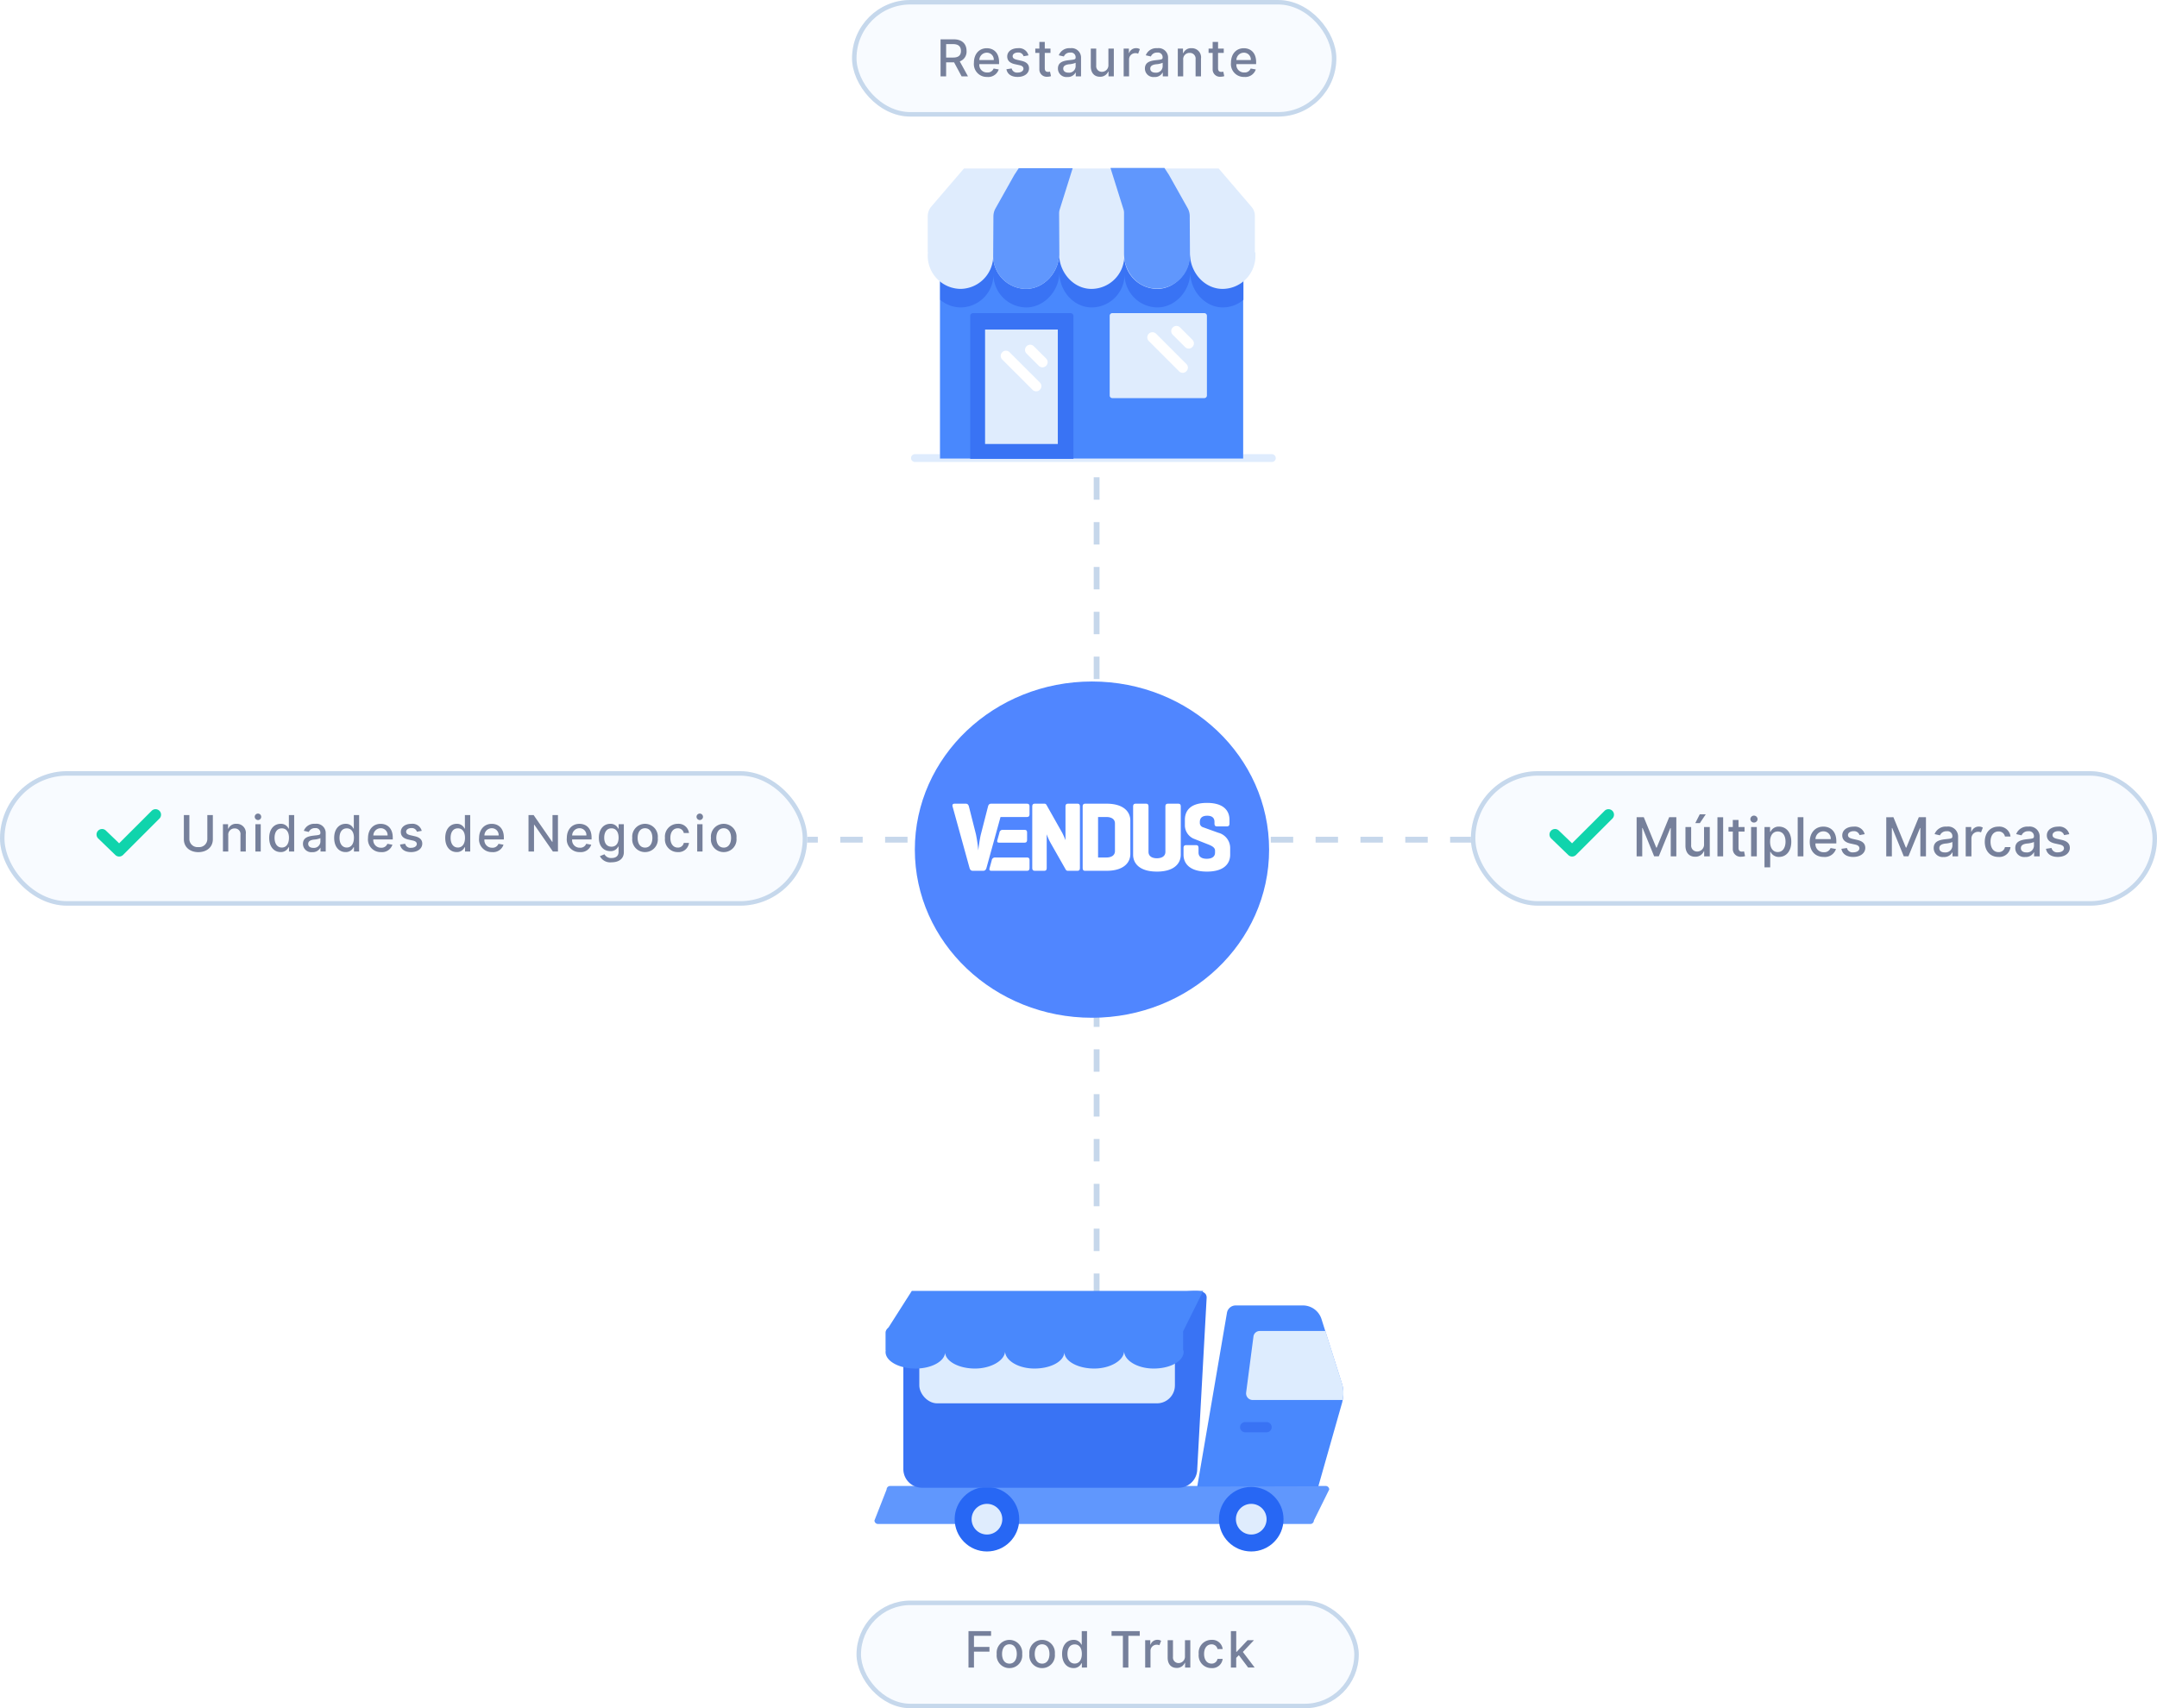 <svg xmlns="http://www.w3.org/2000/svg" width="481" height="381"><defs><filter id="a" x="195" y="143" width="97" height="93" filterUnits="userSpaceOnUse"><feOffset dy="3"/><feGaussianBlur stdDeviation="3" result="blur"/><feFlood flood-opacity=".161"/><feComposite operator="in" in2="blur"/><feComposite in="SourceGraphic"/></filter></defs><g data-name="Grupo 425"><g data-name="Grupo 420"><g data-name="Grupo 417"><g data-name="Grupo 280"><g data-name="Grupo 277"><g data-name="Grupo 274"><g data-name="Grupo 273"><path data-name="Caminho 223" d="M244.542 319.039v-96.336" fill="none" stroke="#c6d7eb" stroke-width="1.3" stroke-dasharray="5"/><g data-name="Grupo 270"><g data-name="Retângulo 96" transform="translate(191 357)" fill="#f8fbff" stroke="#c6d8ec"><rect width="112" height="24" rx="12" stroke="none"/><rect x=".5" y=".5" width="111" height="23" rx="11.5" fill="none"/></g></g><path data-name="Caminho 225" d="M215.968 371.929h1.223v-3.544h3.452v-1.051h-3.452v-2.475h3.813v-1.056h-5.036zm9.133.123a2.829 2.829 0 0 0 2.841-3.142 2.856 2.856 0 1 0-5.682 0 2.829 2.829 0 0 0 2.838 3.142zm0-1c-1.123 0-1.647-.98-1.647-2.15s.524-2.158 1.647-2.158 1.639.992 1.639 2.158-.523 2.154-1.638 2.154zm7.284 1a2.829 2.829 0 0 0 2.841-3.142 2.856 2.856 0 1 0-5.682 0 2.829 2.829 0 0 0 2.842 3.142zm0-1c-1.123 0-1.647-.98-1.647-2.15s.524-2.158 1.647-2.158 1.639.992 1.639 2.158-.519 2.154-1.634 2.154zm10.017.873v-8.122h-1.181v3.02h-.071a1.83 1.83 0 0 0-1.75-1.067c-1.472 0-2.559 1.162-2.559 3.138s1.071 3.154 2.547 3.154a1.86 1.86 0 0 0 1.761-1.063h.1v.948zm-1.158-3.04c0 1.282-.571 2.154-1.591 2.154-1.059 0-1.615-.932-1.615-2.154s.54-2.119 1.615-2.119c1.036-.003 1.591.842 1.591 2.119zm6.624-4.026h2.531v7.07h1.222v-7.07h2.535v-1.056h-6.288zm7.5 7.07h1.186v-3.722a1.364 1.364 0 0 1 1.436-1.369 1.209 1.209 0 0 1 .551.119l.381-.992a1.406 1.406 0 0 0-.8-.222 1.579 1.579 0 0 0-1.547 1.059h-.063v-.967h-1.144zm8.871-2.527a1.436 1.436 0 0 1-1.432 1.528 1.232 1.232 0 0 1-1.239-1.362v-3.733h-1.187v3.876c0 1.512.829 2.3 2 2.3a1.888 1.888 0 0 0 1.821-1.135h.066v1.055h1.166v-6.096h-1.19zm5.907 2.65a2.321 2.321 0 0 0 2.5-2.051h-1.149a1.3 1.3 0 0 1-1.341 1.047c-1 0-1.651-.837-1.651-2.166 0-1.305.659-2.127 1.651-2.127a1.308 1.308 0 0 1 1.341 1.047h1.155a2.331 2.331 0 0 0-2.516-2.047 2.843 2.843 0 0 0-2.829 3.154 2.826 2.826 0 0 0 2.841 3.143zm4.336-.123h1.186v-2.163l.591-.591 2.071 2.753h1.456l-2.634-3.48 2.47-2.613h-1.42l-2.428 2.579h-.1v-4.611h-1.19z" fill="#76809b"/><path data-name="Caminho 227" d="M244.542 161.452V65.116" fill="none" stroke="#c6d7eb" stroke-width="1.3" stroke-dasharray="5"/><path data-name="Caminho 228" d="M225.086 70.259h.76v-2.2h2.14v-.65h-2.142v-1.536h2.365v-.655h-3.123zm5.665.076a1.755 1.755 0 0 0 1.76-1.949 1.772 1.772 0 1 0-3.524 0 1.755 1.755 0 0 0 1.762 1.949zm0-.618c-.7 0-1.021-.608-1.021-1.334s.325-1.339 1.021-1.339 1.016.615 1.016 1.339-.324 1.334-1.016 1.334zm4.518.618a1.755 1.755 0 0 0 1.762-1.949 1.772 1.772 0 1 0-3.524 0 1.755 1.755 0 0 0 1.762 1.949zm0-.618c-.7 0-1.021-.608-1.021-1.334s.325-1.339 1.021-1.339 1.017.616 1.017 1.339-.323 1.334-1.014 1.334zm6.214.541v-5.04h-.736v1.873h-.044a1.135 1.135 0 0 0-1.085-.662c-.913 0-1.587.721-1.587 1.947s.665 1.957 1.58 1.957a1.154 1.154 0 0 0 1.093-.662h.062v.588zm-.721-1.89c0 .795-.354 1.336-.987 1.336-.657 0-1-.578-1-1.336s.335-1.314 1-1.314c.645 0 .989.524.989 1.314zm4.109-2.5h1.57v4.386h.758v-4.381h1.573v-.655h-3.9zm4.654 4.386h.736V67.95a.846.846 0 0 1 .891-.849.75.75 0 0 1 .342.074l.236-.615a.872.872 0 0 0-.495-.138.979.979 0 0 0-.96.657h-.039v-.6h-.711zm5.5-1.568a.891.891 0 0 1-.888.948.764.764 0 0 1-.77-.844v-2.312h-.736v2.4c0 .938.514 1.425 1.24 1.425a1.171 1.171 0 0 0 1.13-.7h.039v.655h.724v-3.78h-.738zm3.664 1.644a1.44 1.44 0 0 0 1.553-1.272h-.716a.808.808 0 0 1-.832.65c-.623 0-1.024-.519-1.024-1.344s.416-1.315 1.029-1.315a.811.811 0 0 1 .832.65h.716a1.446 1.446 0 0 0-1.56-1.27 1.764 1.764 0 0 0-1.755 1.957 1.753 1.753 0 0 0 1.762 1.949zm2.69-.076h.736v-1.337l.367-.367 1.285 1.708h.9L263.04 68.1l1.531-1.622h-.885l-1.5 1.6h-.064v-2.86h-.736z" fill="#76809b"/><path d="M283.616 103.037h-79.588a.872.872 0 1 1 0-1.744h79.588a.894.894 0 0 1 .872.872.856.856 0 0 1-.872.872z" fill="#dfecfd"/><path fill="#fff" d="M209.609 51.064h67.612v51.218h-67.612z"/><path data-name="Rectangle-path" fill="#4988fd" d="M209.609 51.064h67.612v51.218h-67.612z"/><path data-name="Shape" d="M277.279 51.064v15.813a7.2 7.2 0 0 1-4.593 1.687c-4.011 0-7.267-3.721-7.267-7.848 0 4.128-3.314 7.848-7.325 7.848a7.394 7.394 0 0 1-7.327-7.443 7.357 7.357 0 0 1-7.323 7.443c-3.721 0-6.686-3.139-7.151-6.8a6.318 6.318 0 0 1-.058-1.046c0 4.128-3.372 7.848-7.383 7.848a7.394 7.394 0 0 1-7.325-7.441v.465a7.37 7.37 0 0 1-7.267 6.974 7.2 7.2 0 0 1-4.593-1.687V51.064z" fill="#3973f4"/><path data-name="Shape" d="M279.954 56.296v.7a7.357 7.357 0 0 1-7.325 7.441c-4.07 0-7.267-3.721-7.267-7.848 0 4.128-3.314 7.848-7.325 7.848a7.394 7.394 0 0 1-7.325-7.441 7.357 7.357 0 0 1-7.325 7.441c-3.721 0-6.686-3.139-7.151-6.8a6.318 6.318 0 0 1-.059-1.051c0 4.128-3.372 7.848-7.383 7.848a7.394 7.394 0 0 1-7.325-7.441v.465a7.37 7.37 0 0 1-7.267 6.976 7.394 7.394 0 0 1-7.325-7.441 2.83 2.83 0 0 1 .058-.7h-.058v-8.078a3.416 3.416 0 0 1 .756-2.093l7.325-8.546h56.8l7.319 8.546a3.1 3.1 0 0 1 .756 2.093v8.081z" fill="#dfecfd"/><path data-name="Shape" d="M236.352 46.587a2.952 2.952 0 0 0-.174.988l.058 10.058a6.321 6.321 0 0 1-.058-1.046c0 4.128-3.372 7.848-7.383 7.848a7.394 7.394 0 0 1-7.326-7.441v.465l.058-9.3a3.7 3.7 0 0 1 .407-1.57l4.244-7.558.991-1.513H239.2zM250.479 46.529a2.715 2.715 0 0 1 .174.988v9.011c0 4.128 2.965 7.848 7.383 7.848a7.4 7.4 0 0 0 7.325-7.441v.465l-.058-9.3a3.7 3.7 0 0 0-.407-1.57l-4.244-7.558-.988-1.512H247.63z" fill="#6097fd"/><path data-name="Shape" d="M216.353 94.492V70.481a.645.645 0 0 1 .639-.64h21.743a.645.645 0 0 1 .64.64v31.861h-23.022" fill="#3973f4"/><path data-name="Shape" d="M268.556 88.794h-20.519a.583.583 0 0 1-.581-.581v-17.79a.583.583 0 0 1 .581-.581h20.519a.583.583 0 0 1 .581.581v17.79a.583.583 0 0 1-.581.581z" fill="#dfecfd"/><path data-name="Rectangle-path" fill="#dfecfd" d="M219.667 73.504h16.22v25.522h-16.22z"/><g fill="#fff"><path data-name="Shape" d="M257.804 74.434a1.151 1.151 0 0 0-1.628 1.628l6.744 6.744a1.124 1.124 0 0 0 1.628 0 1.124 1.124 0 0 0 0-1.628zM265.885 75.771l-2.732-2.732a1.124 1.124 0 0 0-1.628 0 1.124 1.124 0 0 0 0 1.628l2.732 2.732a1.124 1.124 0 0 0 1.628 0 1.124 1.124 0 0 0 0-1.628zM225.132 78.562a1.124 1.124 0 0 0-1.628 0 1.124 1.124 0 0 0 0 1.628l6.744 6.743a1.124 1.124 0 0 0 1.628 0 1.124 1.124 0 0 0 0-1.628zM230.539 77.225a1.151 1.151 0 0 0-1.628 1.628l2.732 2.732a1.124 1.124 0 0 0 1.628 0 1.124 1.124 0 0 0 0-1.628z"/></g><g data-name="Grupo 276"><g data-name="Grupo 269"><g transform="translate(195 287.918)" data-name="Page-1"><path data-name="Shape" d="M.784 51.99A.791.791 0 0 1 0 51.21l2.708-6.913a.791.791 0 0 1 .784-.784h97.134a.791.791 0 0 1 .784.784l-3.421 6.913a.791.791 0 0 1-.784.784H.784z" fill="#6097fd"/><path data-name="Shape" d="M104.402 24.34c0 .143-.071.285-.071.428l-5.345 18.814-27.009.071 6.628-38.768a1.982 1.982 0 0 1 1.924-1.639h14.966a4.362 4.362 0 0 1 4.2 3.064l.855 2.708 3.635 11.474a7.054 7.054 0 0 1 .217 3.848z" fill="#4988fd"/><circle cx="7.198" cy="7.198" r="7.198" transform="translate(76.823 43.724)" fill="#2767f4"/><circle data-name="Oval" cx="7.198" cy="7.198" r="7.198" transform="translate(17.887 43.724)" fill="#2767f4"/><circle data-name="Oval" cx="3.421" cy="3.421" r="3.421" transform="translate(21.664 47.501)" fill="#dfecfd"/><circle data-name="Oval" cx="3.421" cy="3.421" r="3.421" transform="translate(80.6 47.501)" fill="#dfecfd"/><path data-name="Shape" d="M104.403 24.34h-20.1a1.484 1.484 0 0 1-1.425-1.639l1.639-12.543a1.4 1.4 0 0 1 1.428-1.211h14.609l3.635 11.474a7.351 7.351 0 0 1 .214 3.919z" fill="#ddecfe"/><path data-name="Shape" d="M87.442 31.537h-4.775a1.14 1.14 0 1 1 0-2.28h4.775a1.14 1.14 0 0 1 0 2.28z" fill="#3973f4"/><path data-name="Caminho 230" d="M10.603.214h57.21c2.3 0 6.264-.995 6.264 1.3l-2.1 38.224a4.161 4.161 0 0 1-4.164 4.168h-57.21a4.161 4.161 0 0 1-4.161-4.165V4.375A4.161 4.161 0 0 1 10.603.214z" fill="#3973f4"/><rect data-name="Retângulo 142" width="57" height="18" rx="4" transform="translate(10 7.082)" fill="#ddecfe"/></g></g><path data-name="Caminho 224" d="M203.328 287.921l-5.777 9.071h66.252l4.506-9.071z" fill="#4988fc"/><path data-name="Shape" d="M263.935 301.192v.347c0 2.055-2.961 3.7-6.662 3.7s-6.609-1.852-6.609-3.907c0 2.055-3.014 3.907-6.662 3.907s-6.662-1.65-6.662-3.7c0 2.055-2.961 3.7-6.662 3.7-3.384 0-6.08-1.563-6.5-3.386a1.747 1.747 0 0 1-.053-.521c0 2.055-3.067 3.907-6.715 3.907s-6.662-1.65-6.662-3.7v.232c-.211 1.939-3.119 3.473-6.609 3.473-3.648 0-6.662-1.65-6.662-3.7a.8.8 0 0 1 .053-.347h-.055v-4.027a1.36 1.36 0 0 1 .687-1.042h64.98a1.237 1.237 0 0 1 .687 1.042v4.023z" fill="#4988fc"/></g><g data-name="Grupo 272"><g data-name="Grupo 271"><g data-name="Retângulo 96" fill="#f8fbff" stroke="#c6d8ec" transform="translate(190)"><rect width="108" height="26" rx="13" stroke="none"/><rect x=".5" y=".5" width="107" height="25" rx="12.5" fill="none"/></g></g><path data-name="Caminho 229" d="M209.736 17.035h1.245v-3.127h1.775l1.68 3.127h1.42l-1.833-3.345a2.294 2.294 0 0 0 1.513-2.329c0-1.521-.944-2.591-2.861-2.591h-2.939zm1.247-4.2V9.84h1.563c1.231 0 1.739.585 1.739 1.521s-.508 1.473-1.723 1.473zm9.148 4.326a2.46 2.46 0 0 0 2.583-1.675l-1.142-.206a1.4 1.4 0 0 1-1.429.884 1.7 1.7 0 0 1-1.76-1.864h4.407v-.428c0-2.24-1.34-3.115-2.744-3.115-1.727 0-2.865 1.316-2.865 3.22a2.866 2.866 0 0 0 2.947 3.183zm-1.743-3.765a1.665 1.665 0 0 1 1.664-1.644 1.531 1.531 0 0 1 1.554 1.642zm10.957-1.044a2.152 2.152 0 0 0-2.345-1.6c-1.4 0-2.393.739-2.393 1.836 0 .88.533 1.465 1.695 1.723l1.049.23c.6.133.876.4.876.787 0 .48-.513.856-1.3.856a1.206 1.206 0 0 1-1.332-.92l-1.166.178c.2 1.1 1.114 1.715 2.506 1.715 1.5 0 2.534-.8 2.534-1.917 0-.876-.557-1.417-1.695-1.679l-.985-.226c-.682-.161-.977-.391-.973-.811 0-.476.513-.815 1.2-.815a1.2 1.2 0 0 1 1.239.831zm4.907-1.513h-1.272V9.352h-1.206v1.484h-.908v.969h.908v3.656a1.623 1.623 0 0 0 1.808 1.651 2.31 2.31 0 0 0 .783-.129l-.218-1a1.962 1.962 0 0 1-.424.052c-.391 0-.743-.129-.743-.827v-3.403h1.271zm3.756 6.336a1.937 1.937 0 0 0 1.832-.985h.048v.847h1.178v-4.118a2.106 2.106 0 0 0-2.404-2.167 2.5 2.5 0 0 0-2.559 1.582l1.134.258a1.448 1.448 0 0 1 1.441-.864 1.031 1.031 0 0 1 1.178 1.114v.028c0 .44-.452.432-1.566.561-1.174.137-2.377.444-2.377 1.852a1.882 1.882 0 0 0 2.095 1.889zm.262-.969c-.682 0-1.174-.307-1.174-.9 0-.646.573-.876 1.271-.969a4.707 4.707 0 0 0 1.493-.331v.8a1.454 1.454 0 0 1-1.59 1.398zm8.9-1.739a1.46 1.46 0 0 1-1.457 1.554 1.254 1.254 0 0 1-1.263-1.384v-3.8h-1.209v3.943c0 1.538.843 2.337 2.034 2.337a1.921 1.921 0 0 0 1.852-1.154h.065v1.073h1.186v-6.2h-1.21zm3.4 2.571h1.207v-3.786a1.387 1.387 0 0 1 1.459-1.395 1.23 1.23 0 0 1 .561.121l.387-1.009a1.43 1.43 0 0 0-.811-.226 1.606 1.606 0 0 0-1.577 1.078h-.06v-.985h-1.171zm6.844.137a1.937 1.937 0 0 0 1.832-.985h.048v.847h1.178v-4.118a2.106 2.106 0 0 0-2.41-2.167 2.5 2.5 0 0 0-2.559 1.582l1.134.258a1.448 1.448 0 0 1 1.441-.864 1.031 1.031 0 0 1 1.178 1.11v.028c0 .44-.452.432-1.566.561-1.174.137-2.377.444-2.377 1.852a1.882 1.882 0 0 0 2.096 1.893zm.262-.969c-.682 0-1.174-.307-1.174-.9 0-.646.573-.876 1.271-.969a4.707 4.707 0 0 0 1.493-.331v.8a1.454 1.454 0 0 1-1.595 1.398zm6.173-2.854a1.4 1.4 0 0 1 1.445-1.554 1.27 1.27 0 0 1 1.316 1.437v3.8h1.206v-3.943a2.043 2.043 0 0 0-2.111-2.34 1.845 1.845 0 0 0-1.828 1.09h-.077v-1.006h-1.158v6.2h1.207zm9.043-2.518h-1.271V9.352h-1.207v1.484h-.908v.969h.908v3.656a1.623 1.623 0 0 0 1.808 1.651 2.31 2.31 0 0 0 .783-.129l-.218-1a1.962 1.962 0 0 1-.424.052c-.391 0-.743-.129-.743-.827v-3.403h1.271zm4.559 6.324a2.46 2.46 0 0 0 2.585-1.673l-1.142-.206a1.4 1.4 0 0 1-1.429.884 1.7 1.7 0 0 1-1.76-1.864h4.407v-.428c0-2.24-1.34-3.115-2.744-3.115-1.727 0-2.865 1.316-2.865 3.22a2.866 2.866 0 0 0 2.948 3.184zm-1.743-3.765a1.665 1.665 0 0 1 1.667-1.641 1.531 1.531 0 0 1 1.554 1.642z" fill="#76809b"/></g><g data-name="Grupo 275"><g transform="translate(.004)" filter="url(#a)"><ellipse data-name="Elipse 38" cx="39.5" cy="37.5" rx="39.5" ry="37.5" transform="translate(204 149)" fill="#5086ff"/></g><path d="M229.576 179.87v1.717c0 .462-.187.638-.624.638h-5.842l-3.128 11.338c-.124.44-.333.661-.769.661h-2.247c-.437 0-.646-.22-.77-.661l-3.766-13.649c-.125-.418.021-.66.458-.66h2.455c.437 0 .623.242.728.66l1.56 6.164a31.021 31.021 0 0 1 .52 3.589s.27-2.356.583-3.589l1.58-6.164c.1-.418.291-.66.728-.66h7.909c.437 0 .625.153.625.616zm-.541 7.441v-1.607c0-.463-.187-.616-.624-.616h-4.77a.706.706 0 0 0-.77.615l-.457 1.652c-.124.446.016.593.437.593h5.56c.437.001.624-.171.624-.638zm-.083 3.941h-7a.734.734 0 0 0-.8.638l-.475 1.717c-.128.463.017.616.454.616h7.826c.437 0 .624-.176.624-.638v-1.717c-.005-.463-.193-.617-.629-.617zm11.284-12h-2.038c-.437 0-.6.2-.6.66v7.486a16.859 16.859 0 0 0-.728-1.652l-3.516-6.23a.509.509 0 0 0-.52-.264h-2.046c-.437 0-.6.2-.6.66v13.649c0 .462.166.66.6.66h2.039c.437 0 .583-.2.583-.66v-7.484a12.882 12.882 0 0 0 .895 1.981l3.328 5.856a.534.534 0 0 0 .562.308h2.038c.438 0 .583-.2.583-.66v-13.649c.003-.462-.142-.66-.58-.66zm11.826 11.205c0 1.893-1.415 3.765-5.326 3.765h-4.785c-.374 0-.52-.221-.52-.661v-13.648c0-.461.166-.66.6-.66h4.7c3.911 0 5.326 1.871 5.326 3.764zm-3.433-6.8c0-1.012-.873-1.431-1.893-1.431h-1.872v9.027h1.872c1.02 0 1.893-.419 1.893-1.431zm9.35 10.744c3.911 0 5.326-1.871 5.326-3.764v-10.723c0-.462-.146-.66-.582-.66h-2.247c-.437 0-.6.2-.6.66v10.082c0 1.013-.874 1.431-1.894 1.431s-1.872-.418-1.872-1.431v-10.082c0-.462-.146-.66-.583-.66h-2.249c-.437 0-.6.2-.6.66v10.721c-.002 1.893 1.391 3.764 5.302 3.764zm13.739-8.651l-3.494-1.255a1 1 0 0 1-.666-.947v-.22c0-1.012.686-1.388 1.643-1.388s1.623.375 1.623 1.388v.33c0 .463.145.661.582.661h2.163c.437 0 .6-.2.6-.661v-.815c0-1.892-1.165-3.764-5.014-3.764s-4.931 1.871-4.931 3.764v1.278a3.277 3.277 0 0 0 1.935 2.928l3 1.188c.791.308 1.789.682 1.789 1.476v.44c0 1.013-.832 1.387-1.851 1.387s-1.831-.374-1.831-1.387v-.991c0-.462-.146-.661-.583-.661h-2.163c-.437 0-.6.2-.6.661v1.475c0 1.894 1.31 3.764 5.222 3.764s5.18-1.871 5.18-3.764v-1.563a3.514 3.514 0 0 0-2.603-3.326z" fill="#fff"/></g></g></g></g><path data-name="Caminho 231" d="M283.374 187.284h96.336" fill="none" stroke="#c6d7eb" stroke-width="1.3" stroke-dasharray="5"/><path data-name="Caminho 232" d="M107.374 187.284h96.336" fill="none" stroke="#c6d7eb" stroke-width="1.3" stroke-dasharray="5"/><g data-name="Grupo 278"><g data-name="Retângulo 119" transform="translate(328 172)" fill="#f8fbff" stroke="#c6d8ec"><rect width="153" height="30" rx="15" stroke="none"/><rect x=".5" y=".5" width="152" height="29" rx="14.5" fill="none"/></g><path data-name="Shape" d="M349.87 187.419l.694.672 7.268-7.264a1.227 1.227 0 0 1 1.735 1.735l-8.113 8.113a1.254 1.254 0 0 1-.868.369 1.23 1.23 0 0 1-.868-.347l-3.818-3.688a1.227 1.227 0 1 1 1.714-1.757" fill="#10d4ac"/></g><g data-name="Grupo 279"><g data-name="Retângulo 119" transform="translate(0 172)" fill="#f8fbff" stroke="#c6d8ec"><rect width="180" height="30" rx="15" stroke="none"/><rect x=".5" y=".5" width="179" height="29" rx="14.5" fill="none"/></g><path data-name="Shape" d="M25.87 187.419l.694.672 7.268-7.264a1.227 1.227 0 0 1 1.735 1.735l-8.113 8.113a1.254 1.254 0 0 1-.868.369 1.23 1.23 0 0 1-.868-.347l-3.818-3.688a1.227 1.227 0 1 1 1.714-1.757" fill="#10d4ac"/></g><path data-name="Caminho 234" d="M46.233 181.791v5.363a1.813 1.813 0 0 1-2.006 1.78 1.814 1.814 0 0 1-2-1.78v-5.363H41v5.383c0 1.835 1.43 2.888 3.23 2.888s3.234-1.053 3.234-2.888v-5.383zm4.667 4.513a1.382 1.382 0 0 1 1.422-1.529 1.25 1.25 0 0 1 1.3 1.414v3.739h1.188v-3.883a2.011 2.011 0 0 0-2.078-2.3 1.817 1.817 0 0 0-1.8 1.073h-.075v-.99h-1.14v6.1H50.9zm6.054 3.624h1.188v-6.1h-1.188zm.6-7.023a.722.722 0 1 0-.751-.723.742.742 0 0 0 .75.721zm8.046 7.023v-8.137h-1.183v3.023h-.072a1.832 1.832 0 0 0-1.752-1.069c-1.474 0-2.562 1.164-2.562 3.142s1.073 3.158 2.55 3.158a1.863 1.863 0 0 0 1.764-1.069h.1v.952zm-1.164-3.051c0 1.283-.572 2.157-1.593 2.157-1.061 0-1.617-.934-1.617-2.157s.54-2.121 1.617-2.121c1.042-.002 1.598.844 1.598 2.12zm5.191 3.186a1.907 1.907 0 0 0 1.8-.969h.048v.834h1.16v-4.053a2.073 2.073 0 0 0-2.368-2.129 2.465 2.465 0 0 0-2.519 1.557l1.116.254a1.425 1.425 0 0 1 1.418-.85 1.015 1.015 0 0 1 1.16 1.092v.029c0 .433-.445.425-1.541.552-1.156.135-2.34.437-2.34 1.823a1.853 1.853 0 0 0 2.071 1.859zm.258-.953c-.671 0-1.156-.3-1.156-.89 0-.636.564-.862 1.251-.953a4.634 4.634 0 0 0 1.47-.326v.787a1.432 1.432 0 0 1-1.559 1.38zm10.2.818v-8.137H78.9v3.023h-.072a1.832 1.832 0 0 0-1.748-1.069c-1.474 0-2.562 1.164-2.562 3.142s1.073 3.158 2.55 3.158a1.863 1.863 0 0 0 1.764-1.069h.1v.952zm-1.164-3.051c0 1.283-.572 2.157-1.593 2.157-1.061 0-1.617-.934-1.617-2.157s.54-2.121 1.617-2.121c1.043-.002 1.599.844 1.599 2.12zm6.045 3.174a2.422 2.422 0 0 0 2.542-1.649l-1.124-.2a1.38 1.38 0 0 1-1.406.87 1.676 1.676 0 0 1-1.732-1.835h4.338v-.421c0-2.2-1.319-3.067-2.7-3.067-1.7 0-2.82 1.3-2.82 3.17a2.821 2.821 0 0 0 2.909 3.131zm-1.71-3.708a1.639 1.639 0 0 1 1.644-1.615 1.507 1.507 0 0 1 1.529 1.617zm10.789-1.029a2.118 2.118 0 0 0-2.308-1.569c-1.378 0-2.356.727-2.356 1.807 0 .866.524 1.442 1.668 1.7l1.033.226c.588.131.862.393.862.775 0 .473-.5.842-1.283.842a1.187 1.187 0 0 1-1.311-.906l-1.148.175c.2 1.081 1.1 1.688 2.467 1.688 1.474 0 2.495-.783 2.495-1.887 0-.862-.548-1.394-1.668-1.653l-.969-.222c-.671-.159-.961-.385-.957-.8 0-.469.5-.8 1.18-.8a1.177 1.177 0 0 1 1.22.818zm10.812 4.614v-8.137h-1.188v3.023h-.069a1.832 1.832 0 0 0-1.752-1.069c-1.474 0-2.562 1.164-2.562 3.142s1.073 3.158 2.55 3.158a1.863 1.863 0 0 0 1.764-1.068h.1v.951zm-1.164-3.051c0 1.283-.572 2.157-1.593 2.157-1.061 0-1.617-.934-1.617-2.157s.54-2.121 1.617-2.121c1.037-.002 1.593.844 1.593 2.12zm6.045 3.174a2.422 2.422 0 0 0 2.542-1.649l-1.124-.2a1.38 1.38 0 0 1-1.406.87 1.676 1.676 0 0 1-1.732-1.835h4.338v-.421c0-2.2-1.319-3.067-2.7-3.067-1.7 0-2.82 1.3-2.82 3.17a2.821 2.821 0 0 0 2.902 3.131zm-1.716-3.708a1.639 1.639 0 0 1 1.641-1.615 1.507 1.507 0 0 1 1.529 1.617zm16.4-4.553h-1.215v5.975h-.075l-4.139-5.974h-1.137v8.137h1.228v-5.968h.075l4.136 5.968h1.128zm4.878 8.26a2.422 2.422 0 0 0 2.542-1.649l-1.124-.2a1.38 1.38 0 0 1-1.406.87 1.676 1.676 0 0 1-1.732-1.835h4.338v-.421c0-2.2-1.319-3.067-2.7-3.067-1.7 0-2.82 1.3-2.82 3.17a2.821 2.821 0 0 0 2.902 3.132zm-1.712-3.707a1.639 1.639 0 0 1 1.641-1.615 1.507 1.507 0 0 1 1.529 1.617zm8.775 5.985c1.553 0 2.753-.711 2.753-2.268v-6.232h-1.164v.989h-.087a1.854 1.854 0 0 0-1.765-1.072c-1.474 0-2.558 1.164-2.558 3.107s1.108 2.983 2.55 2.983a1.837 1.837 0 0 0 1.768-1.021h.075v1.2c0 .941-.655 1.359-1.557 1.359a1.673 1.673 0 0 1-1.585-.834l-1.021.421a2.594 2.594 0 0 0 2.591 1.368zm-.012-3.48c-1.061 0-1.613-.814-1.613-2.014 0-1.172.54-2.082 1.613-2.082 1.037 0 1.593.846 1.593 2.082 0 1.261-.568 2.016-1.593 2.016zm7.487 1.2a2.833 2.833 0 0 0 2.844-3.146 2.86 2.86 0 1 0-5.689 0 2.833 2.833 0 0 0 2.845 3.148zm0-1c-1.124 0-1.649-.981-1.649-2.153s.524-2.161 1.649-2.161 1.641.993 1.641 2.161-.52 2.158-1.637 2.158zm7.293 1a2.324 2.324 0 0 0 2.507-2.054h-1.156a1.3 1.3 0 0 1-1.343 1.049c-1.005 0-1.653-.838-1.653-2.169 0-1.307.659-2.129 1.653-2.129a1.309 1.309 0 0 1 1.343 1.049h1.156a2.334 2.334 0 0 0-2.519-2.05 2.847 2.847 0 0 0-2.832 3.158 2.83 2.83 0 0 0 2.848 3.148zm4.341-.123h1.188v-6.097h-1.188zm.6-7.023a.722.722 0 1 0-.751-.723.742.742 0 0 0 .755.724zm5.314 7.147a2.833 2.833 0 0 0 2.844-3.146 2.86 2.86 0 1 0-5.689 0 2.833 2.833 0 0 0 2.85 3.147zm0-1c-1.124 0-1.649-.981-1.649-2.153s.524-2.161 1.649-2.161 1.641.993 1.641 2.161-.516 2.157-1.632 2.157z" fill="#76809b"/></g></g><path data-name="Caminho 582" d="M364.959 182.273V191h1.253v-6.32h.081l2.574 6.307h1.04l2.574-6.3h.081V191h1.252v-8.727h-1.6l-2.777 6.784h-.1l-2.78-6.784zm15.034 6.013a1.542 1.542 0 0 1-1.538 1.641 1.324 1.324 0 0 1-1.334-1.462v-4.01h-1.274v4.163c0 1.624.891 2.467 2.148 2.467a2.028 2.028 0 0 0 1.956-1.219h.068V191h1.253v-6.545h-1.279zm-1.952-4.7h1.019l1.317-1.964h-1.343zm6.213-1.308h-1.274V191h1.274zm4.768 2.182h-1.342v-1.574h-1.274v1.569h-.959v1.022h.959v3.861a1.714 1.714 0 0 0 1.909 1.743 2.44 2.44 0 0 0 .827-.136l-.23-1.053a2.072 2.072 0 0 1-.447.055c-.413 0-.784-.136-.784-.874v-3.6h1.342zm1.462 6.54h1.274v-6.545h-1.274zm.643-7.534a.8.8 0 0 0 .805-.776.806.806 0 0 0-1.611 0 .793.793 0 0 0 .807.776zm2.344 9.989h1.274v-3.473h.077a2 2 0 0 0 1.892 1.146c1.585 0 2.736-1.27 2.736-3.388s-1.167-3.371-2.75-3.371a1.966 1.966 0 0 0-1.879 1.146h-.107v-1.06h-1.242zm1.249-5.728c0-1.368.6-2.276 1.709-2.276 1.155 0 1.734.976 1.734 2.276s-.6 2.314-1.734 2.314c-1.095 0-1.709-.941-1.709-2.314zm7.432-5.455h-1.274V191h1.274zm4.534 8.859a2.6 2.6 0 0 0 2.727-1.768l-1.206-.217a1.481 1.481 0 0 1-1.509.933 1.8 1.8 0 0 1-1.858-1.969h4.653v-.451c0-2.365-1.415-3.29-2.9-3.29-1.824 0-3.026 1.389-3.026 3.4.004 2.031 1.189 3.363 3.119 3.363zm-1.841-3.975a1.758 1.758 0 0 1 1.76-1.734 1.617 1.617 0 0 1 1.641 1.734zm10.973-1.1a2.272 2.272 0 0 0-2.476-1.683c-1.479 0-2.527.78-2.527 1.939 0 .929.563 1.547 1.79 1.82l1.108.243c.631.141.925.422.925.831 0 .507-.541.9-1.376.9a1.273 1.273 0 0 1-1.406-.972l-1.232.188c.213 1.159 1.176 1.811 2.646 1.811 1.581 0 2.676-.839 2.676-2.024 0-.925-.588-1.5-1.79-1.773l-1.04-.236c-.72-.17-1.031-.413-1.027-.857 0-.5.541-.861 1.266-.861a1.263 1.263 0 0 1 1.308.878zm4.807-3.78V191h1.253v-6.32h.081l2.574 6.307h1.04l2.574-6.3h.081V191h1.252v-8.727h-1.6l-2.78 6.784h-.1l-2.777-6.784zm12.793 8.872a2.046 2.046 0 0 0 1.935-1.04h.047V191h1.244v-4.347a2.223 2.223 0 0 0-2.54-2.284 2.644 2.644 0 0 0-2.7 1.67l1.2.273a1.529 1.529 0 0 1 1.521-.912 1.088 1.088 0 0 1 1.244 1.172v.028c0 .464-.477.456-1.653.592-1.24.145-2.51.469-2.51 1.956a1.988 1.988 0 0 0 2.212 1.997zm.277-1.023c-.72 0-1.24-.324-1.24-.955 0-.682.605-.925 1.342-1.023a4.971 4.971 0 0 0 1.577-.347v.844a1.536 1.536 0 0 1-1.679 1.478zm4.649.875h1.274v-4a1.465 1.465 0 0 1 1.543-1.47 1.3 1.3 0 0 1 .592.128l.409-1.058a1.51 1.51 0 0 0-.857-.239 1.7 1.7 0 0 0-1.662 1.138h-.068v-1.044h-1.231zm7.3.132a2.492 2.492 0 0 0 2.689-2.2h-1.24a1.4 1.4 0 0 1-1.44 1.125c-1.078 0-1.773-.9-1.773-2.327 0-1.4.707-2.284 1.773-2.284a1.4 1.4 0 0 1 1.44 1.125h1.24a2.5 2.5 0 0 0-2.7-2.2c-1.845 0-3.038 1.389-3.038 3.388-.003 1.971 1.148 3.373 3.048 3.373zm5.962.013a2.046 2.046 0 0 0 1.935-1.04h.051V191h1.244v-4.347a2.223 2.223 0 0 0-2.536-2.284 2.644 2.644 0 0 0-2.7 1.67l1.2.273a1.529 1.529 0 0 1 1.513-.912 1.088 1.088 0 0 1 1.244 1.172v.028c0 .464-.477.456-1.653.592-1.24.145-2.51.469-2.51 1.956a1.988 1.988 0 0 0 2.211 1.997zm.277-1.023c-.72 0-1.24-.324-1.24-.955 0-.682.605-.925 1.342-1.023a4.971 4.971 0 0 0 1.576-.344v.844a1.536 1.536 0 0 1-1.679 1.478zm9.554-4.07a2.272 2.272 0 0 0-2.477-1.683c-1.479 0-2.527.78-2.527 1.939 0 .929.563 1.547 1.79 1.82l1.108.243c.631.141.925.422.925.831 0 .507-.541.9-1.376.9a1.273 1.273 0 0 1-1.406-.972l-1.232.188c.213 1.159 1.176 1.811 2.646 1.811 1.581 0 2.676-.839 2.676-2.024 0-.925-.588-1.5-1.79-1.773l-1.04-.232c-.72-.17-1.031-.413-1.027-.857 0-.5.541-.861 1.266-.861a1.263 1.263 0 0 1 1.308.878z" fill="#76809b"/></g></g></svg>